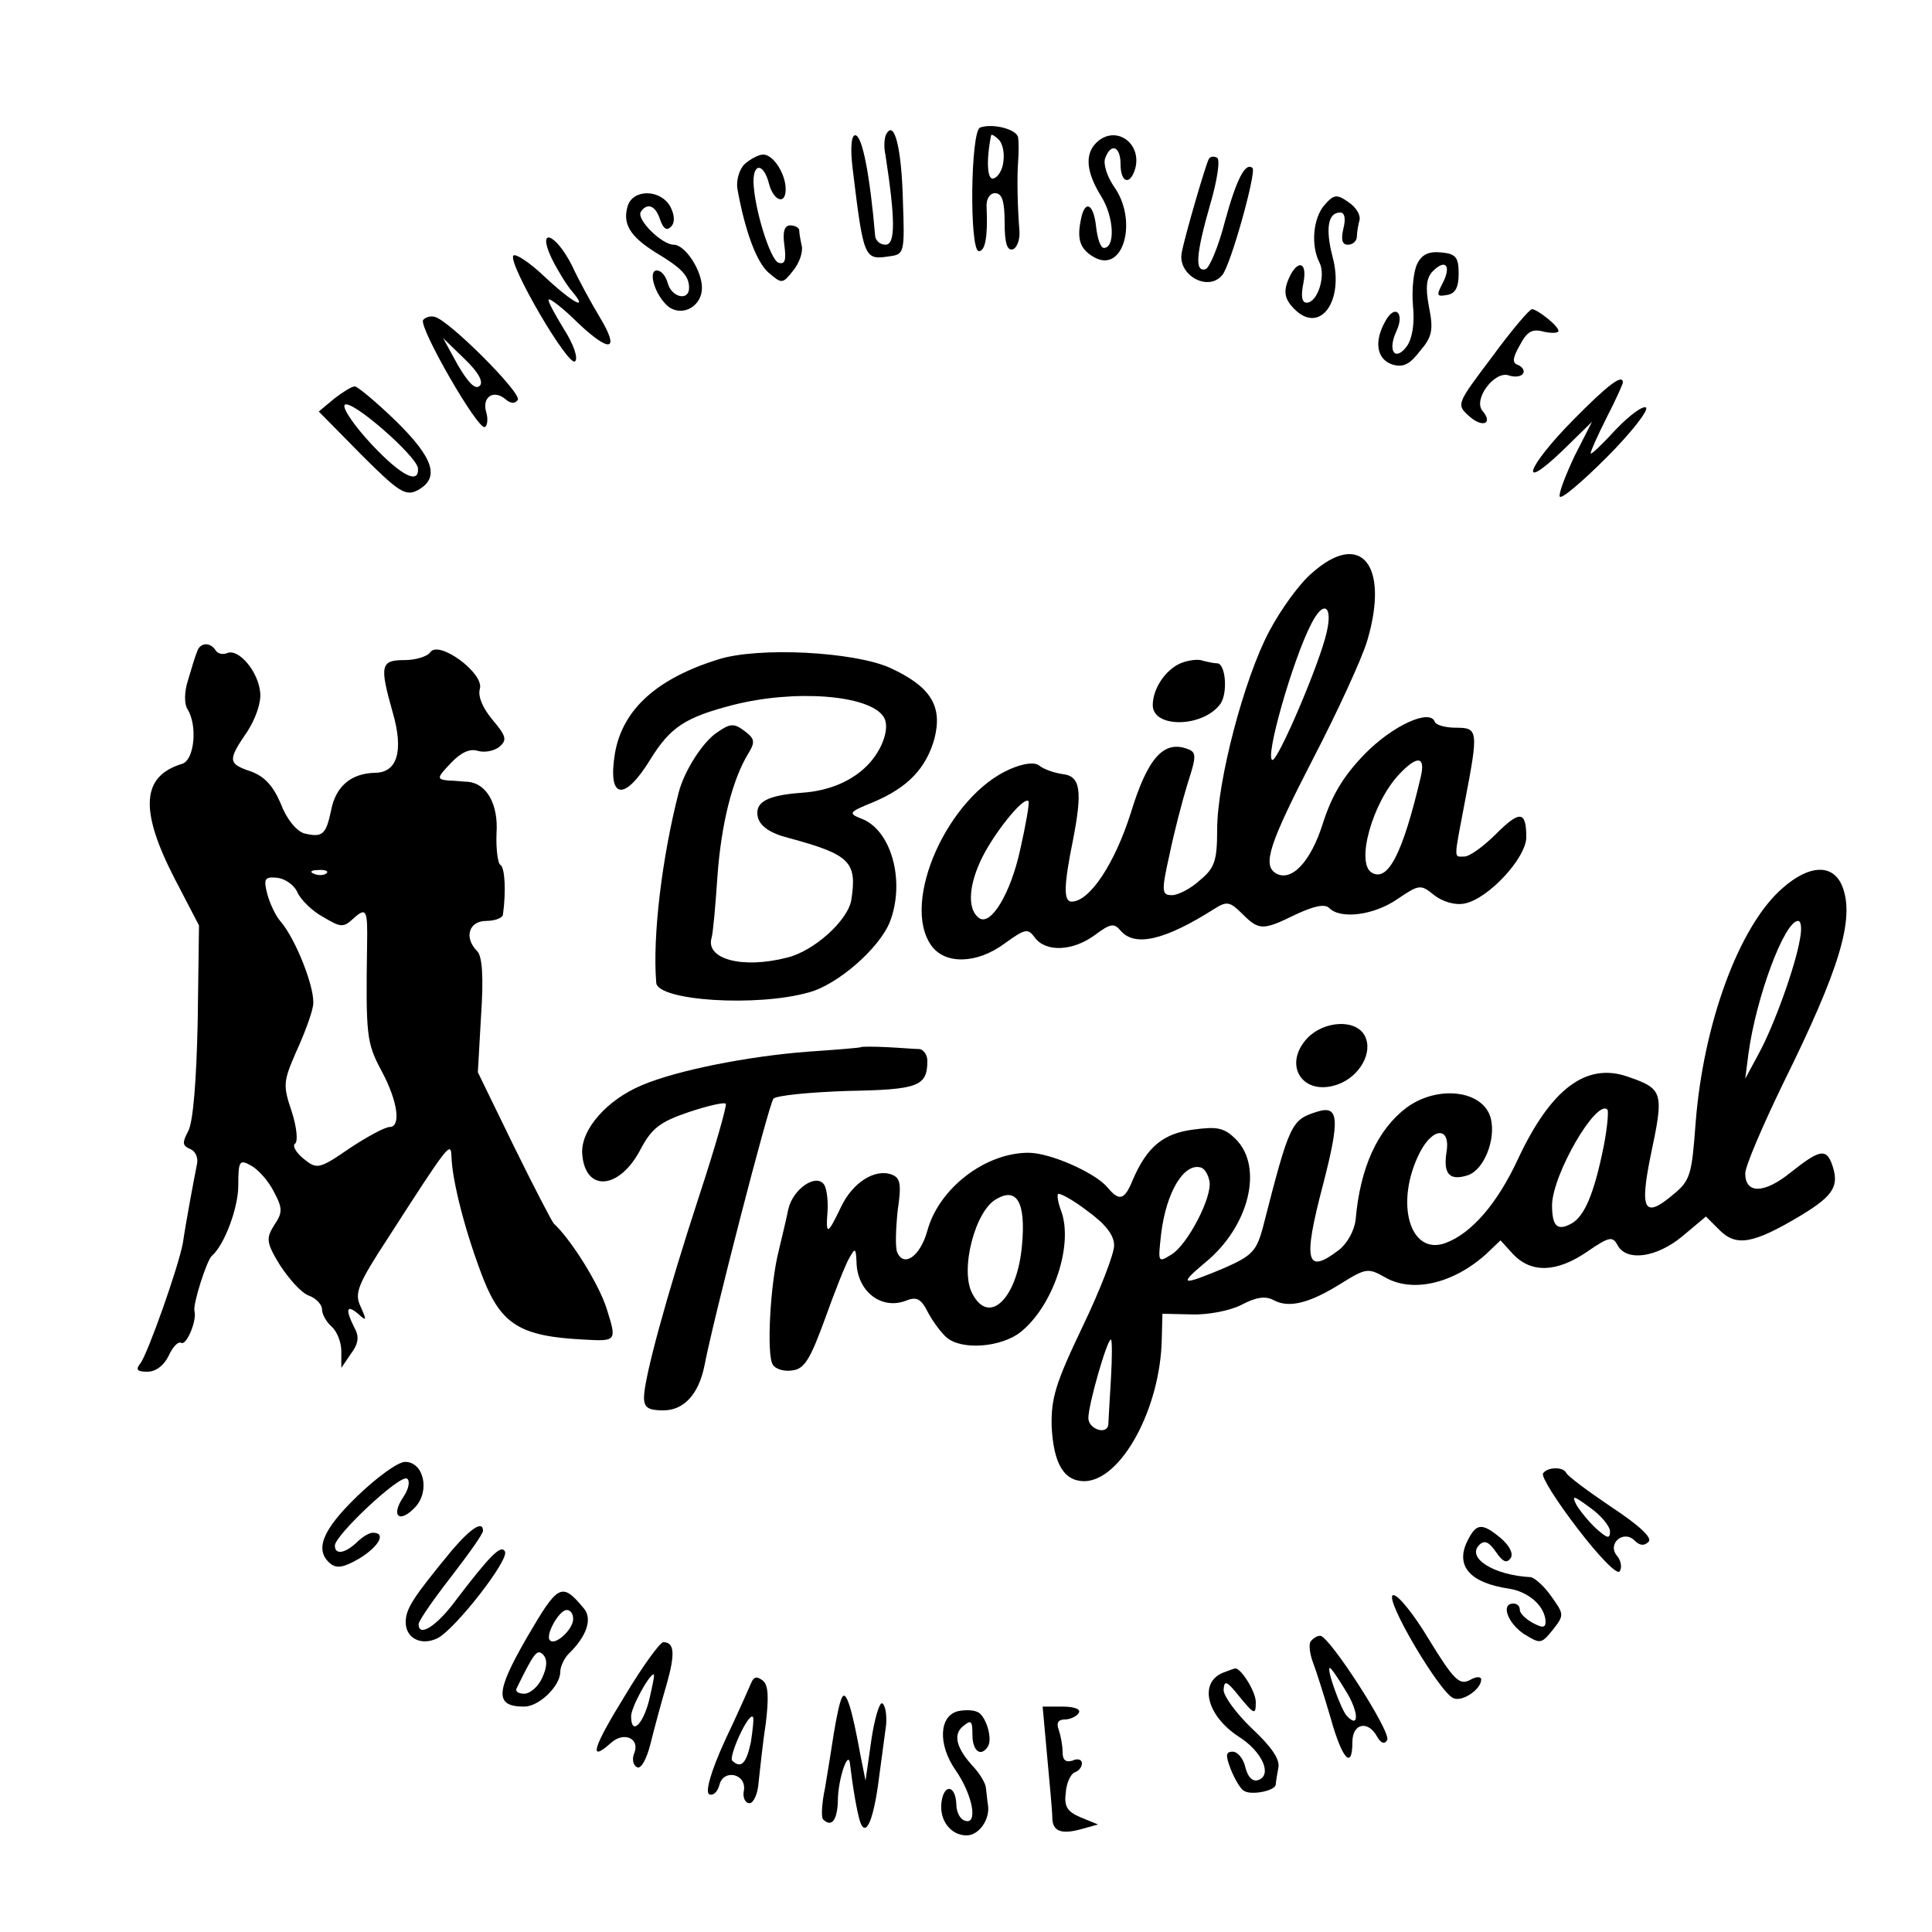 <?xml version="1.0" standalone="no"?>
<!DOCTYPE svg PUBLIC "-//W3C//DTD SVG 20010904//EN"
 "http://www.w3.org/TR/2001/REC-SVG-20010904/DTD/svg10.dtd">
<svg version="1.0" xmlns="http://www.w3.org/2000/svg"
 width="300pt" height="300pt" viewBox="0 0 300 300"
 preserveAspectRatio="xMidYMid meet">
<g transform="translate(0,300) scale(0.1,-0.1)"
fill="#000000" stroke="none">
<path d="M1522 2802 c-15 -5 -17 -192 -2 -192 10 0 14 23 12 68 -1 13 5 22 13
22 11 0 15 -12 15 -46 0 -32 4 -44 13 -41 6 2 11 15 10 28 -3 38 -4 82 -2 109
1 14 1 30 0 36 -1 13 -39 23 -59 16z m36 -53 c-1 -12 -8 -24 -15 -26 -10 -4
-12 27 -4 67 1 2 6 -1 12 -7 6 -6 9 -21 7 -34z"/>
<path d="M1377 2793 c-4 -5 -5 -21 -2 -34 15 -98 16 -139 0 -139 -8 0 -15 6
-16 13 -8 94 -20 157 -31 157 -6 0 -8 -19 -4 -52 17 -140 18 -142 57 -136 23
3 24 5 21 87 -2 80 -13 124 -25 104z"/>
<path d="M1702 2778 c-18 -18 -15 -46 8 -83 20 -32 22 -80 4 -80 -5 0 -10 15
-12 33 -4 37 -18 43 -24 9 -6 -30 0 -45 22 -57 45 -24 67 58 30 110 -11 16
-17 35 -14 44 9 25 24 19 24 -9 0 -29 15 -34 23 -6 10 40 -32 68 -61 39z"/>
<path d="M1156 2745 c-8 -8 -13 -25 -11 -38 12 -67 30 -114 48 -130 21 -18 22
-18 38 2 10 12 16 29 14 39 -2 9 -4 20 -4 25 -1 4 -7 7 -14 7 -9 0 -12 -10 -9
-31 3 -23 1 -30 -9 -27 -13 4 -38 85 -39 126 0 30 16 28 24 -3 7 -27 26 -34
26 -9 0 24 -19 54 -35 54 -7 0 -20 -7 -29 -15z"/>
<path d="M1877 2753 c-5 -9 -37 -119 -42 -145 -7 -35 41 -62 63 -35 13 15 53
159 47 166 -11 10 -25 -17 -43 -83 -10 -39 -24 -72 -30 -74 -17 -5 -15 23 7
100 11 37 16 70 11 73 -5 3 -11 2 -13 -2z"/>
<path d="M975 2681 c-9 -28 3 -48 43 -73 40 -24 52 -36 52 -55 0 -21 -27 -15
-33 7 -3 11 -10 20 -17 20 -15 0 -2 -41 19 -57 22 -15 51 2 51 30 0 27 -26 67
-44 67 -18 0 -58 39 -51 51 10 15 23 10 30 -12 5 -14 10 -18 17 -11 6 6 6 17
-1 31 -15 27 -57 28 -66 2z"/>
<path d="M2057 2682 c-18 -20 -22 -63 -8 -90 10 -20 -3 -62 -20 -62 -8 0 -9
11 -5 31 7 36 -12 36 -25 1 -6 -17 -3 -28 11 -42 40 -40 78 13 59 82 -11 43
-7 68 12 68 7 0 9 -9 5 -25 -4 -17 -2 -25 7 -25 8 0 14 6 14 13 0 6 2 18 4 25
2 8 -5 20 -17 28 -18 13 -23 12 -37 -4z"/>
<path d="M857 2598 c9 -18 23 -41 31 -50 27 -32 2 -19 -42 22 -24 23 -46 37
-49 33 -8 -13 86 -174 96 -164 5 5 -2 26 -18 51 -14 23 -25 43 -23 45 2 2 23
-14 46 -37 50 -47 65 -43 33 10 -12 20 -32 56 -43 80 -26 51 -55 60 -31 10z"/>
<path d="M2201 2591 c-6 -11 -9 -40 -7 -65 3 -28 -1 -51 -9 -63 -18 -25 -31
-9 -17 22 14 29 -2 44 -17 16 -18 -32 -13 -59 11 -67 17 -5 27 0 43 21 19 22
21 33 14 68 -6 31 -4 46 6 56 20 20 29 8 15 -19 -10 -19 -9 -21 7 -18 13 2 18
12 18 33 0 25 -4 31 -27 33 -19 2 -30 -3 -37 -17z"/>
<path d="M2317 2446 c-55 -73 -56 -74 -36 -92 21 -19 38 -12 21 8 -15 18 19
63 41 55 9 -3 19 -2 22 3 3 4 -1 10 -7 13 -10 3 -10 10 2 31 11 21 19 26 37
21 13 -3 23 -2 23 1 0 8 -32 33 -41 34 -4 0 -32 -33 -62 -74z"/>
<path d="M657 2503 c-7 -11 86 -173 96 -166 4 2 5 13 2 23 -7 23 11 36 30 20
8 -7 15 -7 19 -1 7 10 -107 124 -129 129 -7 2 -15 -1 -18 -5z m88 -102 c-7 -7
-18 5 -34 32 l-23 42 33 -32 c22 -21 30 -36 24 -42z"/>
<path d="M2442 2347 c-71 -72 -86 -114 -16 -47 l46 45 -27 -53 c-14 -30 -25
-58 -23 -63 2 -5 34 22 73 61 38 38 65 73 61 77 -4 4 -25 -11 -47 -34 -21 -23
-39 -40 -39 -37 0 4 11 28 25 56 14 27 25 52 25 54 0 14 -23 -3 -78 -59z"/>
<path d="M519 2381 l-24 -20 66 -67 c59 -59 69 -65 88 -55 34 19 25 49 -34
107 -31 30 -60 54 -64 54 -5 0 -19 -9 -32 -19z m130 -108 c2 -26 -26 -12 -72
37 -26 28 -45 55 -42 61 8 12 112 -79 114 -98z"/>
<path d="M2037 2110 c-19 -16 -48 -56 -66 -90 -39 -73 -81 -233 -81 -308 0
-49 -4 -60 -27 -79 -14 -13 -34 -23 -43 -23 -16 0 -17 5 -4 63 7 34 20 84 28
110 14 43 14 49 0 54 -37 14 -62 -14 -88 -99 -25 -79 -64 -138 -92 -138 -13 0
-12 26 2 95 15 77 12 100 -16 103 -14 2 -30 8 -36 13 -7 6 -24 4 -45 -5 -96
-41 -171 -206 -123 -274 21 -30 71 -29 114 3 32 23 36 24 47 9 17 -23 59 -21
93 4 24 18 30 19 40 7 22 -26 69 -15 146 34 19 12 24 11 43 -8 26 -26 32 -26
83 -1 28 13 45 17 52 10 18 -18 70 -11 106 14 34 23 36 23 57 6 13 -10 32 -16
47 -13 37 7 96 71 96 103 0 41 -10 42 -47 5 -19 -19 -41 -35 -49 -35 -17 0
-17 -8 1 87 21 109 20 113 -14 113 -16 0 -31 4 -33 9 -7 21 -65 -5 -109 -50
-33 -34 -51 -64 -65 -108 -19 -60 -49 -91 -73 -77 -21 13 -10 46 58 178 38 73
76 156 84 183 35 118 -10 173 -86 105z m23 -92 c-11 -49 -75 -198 -84 -198
-13 0 31 155 60 211 19 38 34 29 24 -13z m146 -225 c-28 -119 -51 -163 -76
-148 -25 15 1 108 42 152 29 31 42 29 34 -4z m-622 -113 c-15 -68 -45 -117
-63 -106 -18 12 -18 46 1 88 18 40 67 102 75 94 2 -2 -4 -36 -13 -76z"/>
<path d="M306 1988 c-3 -7 -9 -27 -14 -44 -6 -18 -6 -37 -1 -45 16 -25 11 -79
-8 -85 -63 -19 -67 -71 -12 -178 l38 -73 -2 -149 c-2 -92 -7 -157 -15 -171 -9
-17 -9 -22 3 -27 8 -3 13 -13 11 -23 -2 -10 -7 -36 -11 -58 -4 -22 -9 -51 -11
-65 -7 -38 -55 -173 -66 -187 -8 -10 -5 -13 11 -13 13 0 26 10 33 25 6 13 14
22 19 20 8 -6 25 34 21 49 -3 10 19 79 27 86 19 16 41 74 41 109 0 39 2 41 20
31 11 -6 27 -24 35 -40 14 -26 14 -33 1 -52 -13 -21 -13 -27 9 -63 14 -21 33
-43 45 -47 11 -4 20 -14 20 -21 0 -8 7 -20 15 -27 8 -7 15 -24 15 -38 l0 -26
15 22 c12 16 13 27 5 41 -14 28 -12 36 6 21 13 -12 14 -11 4 11 -10 21 -5 34
44 109 92 143 96 148 97 125 1 -40 23 -123 50 -192 28 -70 58 -88 154 -93 53
-3 53 -3 37 48 -12 38 -55 107 -82 132 -3 3 -31 57 -62 120 l-56 115 5 88 c4
59 2 92 -6 100 -21 21 -13 47 14 47 14 0 26 5 26 10 5 36 3 73 -4 77 -4 2 -7
25 -6 49 3 45 -15 77 -44 80 -6 0 -21 2 -31 2 -18 2 -18 4 4 27 16 17 30 23
42 19 11 -3 25 0 33 6 13 11 11 17 -10 42 -16 19 -23 37 -20 48 8 24 -64 77
-77 57 -4 -6 -22 -12 -40 -12 -37 0 -39 -8 -18 -82 17 -59 7 -93 -28 -93 -37
-1 -61 -21 -68 -59 -8 -37 -13 -42 -42 -35 -12 4 -27 22 -36 46 -12 28 -25 42
-46 50 -36 12 -37 17 -6 62 13 20 22 46 20 61 -3 32 -33 68 -51 61 -7 -3 -15
-1 -18 4 -9 14 -25 12 -29 -2z m201 -344 c-3 -3 -12 -4 -19 -1 -8 3 -5 6 6 6
11 1 17 -2 13 -5z m-45 -30 c5 -11 23 -29 40 -38 27 -16 31 -17 47 -2 20 18
22 13 21 -41 -2 -140 -1 -152 22 -195 26 -48 31 -88 13 -88 -7 0 -35 -15 -62
-33 -48 -33 -51 -33 -72 -16 -12 10 -17 20 -13 23 5 3 3 25 -5 50 -14 41 -13
47 7 93 12 26 24 58 26 71 5 24 -27 105 -51 132 -7 8 -16 27 -20 42 -6 23 -4
27 15 25 12 -1 27 -11 32 -23z"/>
<path d="M1115 1976 c-96 -30 -148 -78 -160 -145 -12 -72 14 -77 55 -10 31 50
54 65 127 84 97 25 213 16 235 -18 10 -15 0 -47 -21 -71 -24 -27 -61 -44 -106
-47 -55 -4 -74 -15 -68 -39 4 -13 19 -24 47 -31 96 -26 107 -37 98 -96 -5 -32
-58 -80 -100 -90 -70 -18 -127 -2 -117 31 2 6 6 49 9 95 6 82 23 150 48 191
11 18 10 23 -6 35 -16 12 -22 12 -42 -2 -22 -14 -51 -59 -60 -93 -26 -101 -41
-224 -35 -296 2 -28 156 -38 237 -15 45 12 110 69 126 110 24 63 2 143 -45
160 -20 8 -19 10 18 25 55 23 83 53 96 99 13 51 -6 81 -69 110 -56 25 -204 33
-267 13z"/>
<path d="M1833 1970 c-23 -10 -43 -39 -43 -65 0 -36 78 -35 105 2 12 17 8 63
-5 63 -5 0 -14 2 -22 4 -7 3 -23 1 -35 -4z"/>
<path d="M2768 1621 c-68 -59 -123 -211 -135 -364 -6 -81 -8 -90 -35 -112 -45
-38 -52 -24 -35 60 21 99 20 104 -35 123 -65 23 -120 -19 -171 -128 -32 -69
-72 -115 -112 -130 -56 -21 -80 63 -40 141 21 40 48 39 41 -1 -5 -33 5 -44 33
-35 25 8 44 55 36 88 -11 44 -82 53 -131 17 -45 -34 -72 -93 -79 -174 -2 -17
-13 -37 -26 -47 -51 -39 -56 -18 -25 100 27 104 25 125 -8 115 -41 -13 -43
-16 -85 -180 -10 -37 -17 -44 -60 -63 -67 -28 -72 -27 -29 9 68 56 90 148 47
191 -18 18 -29 20 -66 15 -47 -6 -72 -27 -94 -78 -13 -32 -21 -34 -40 -11 -19
22 -88 53 -122 53 -67 0 -139 -55 -157 -121 -11 -40 -37 -58 -47 -33 -3 8 -2
37 1 65 6 40 4 50 -9 55 -26 10 -61 -12 -79 -50 -21 -44 -24 -45 -21 -7 1 16
-1 34 -5 41 -12 19 -49 -6 -56 -38 -3 -15 -10 -44 -15 -65 -13 -51 -19 -161
-9 -176 4 -7 18 -11 30 -9 19 2 28 17 51 80 15 42 32 85 38 95 9 16 10 15 11
-7 1 -45 38 -74 76 -60 17 7 24 4 35 -18 8 -15 21 -32 29 -39 24 -20 84 -15
114 8 51 40 83 135 64 188 -5 13 -7 25 -5 27 2 2 23 -9 45 -26 29 -21 42 -38
42 -54 0 -13 -22 -70 -49 -126 -42 -88 -49 -111 -48 -155 3 -58 19 -85 51 -85
57 1 118 113 120 221 l1 39 45 -1 c26 -1 61 6 78 15 23 12 37 14 50 7 24 -13
57 -4 106 27 37 23 41 23 66 9 42 -25 106 -11 158 36 l22 21 20 -22 c28 -29
67 -28 114 4 35 24 40 25 48 10 14 -25 60 -19 100 14 l37 31 21 -21 c26 -26
52 -22 127 23 51 31 60 46 47 81 -9 23 -20 20 -64 -15 -41 -33 -70 -33 -70 -1
0 11 27 74 59 140 88 178 111 255 92 305 -14 36 -51 35 -93 -2z m27 -79 c-7
-42 -40 -134 -64 -178 l-21 -39 5 39 c12 88 56 206 77 206 5 0 6 -12 3 -28z
m-305 -323 c-15 -74 -30 -108 -50 -119 -22 -12 -30 -4 -30 29 1 48 69 165 86
148 2 -2 0 -28 -6 -58z m-612 -53 c5 -24 -34 -99 -59 -114 -21 -13 -21 -13
-16 32 8 66 36 111 62 103 6 -2 11 -11 13 -21z m-291 -99 c-7 -83 -51 -126
-77 -76 -20 36 4 129 37 147 32 19 46 -5 40 -71z m138 -209 c-2 -35 -4 -66 -4
-70 -2 -17 -31 -7 -31 10 0 21 29 122 35 122 2 0 2 -28 0 -62z"/>
<path d="M2030 1388 c-39 -42 -7 -91 47 -72 34 12 56 50 42 76 -14 26 -63 23
-89 -4z"/>
<path d="M1337 1374 c-1 -1 -38 -4 -82 -7 -93 -7 -204 -29 -258 -52 -55 -23
-95 -69 -93 -106 4 -61 58 -57 91 7 17 32 30 42 74 57 30 10 56 16 58 13 2 -2
-16 -66 -41 -142 -52 -159 -86 -285 -86 -314 0 -16 7 -20 30 -20 32 0 55 25
64 70 14 73 100 406 107 414 5 5 56 10 115 12 110 2 124 7 124 47 0 9 -6 17
-12 18 -7 0 -30 2 -51 3 -21 1 -39 1 -40 0z"/>
<path d="M555 677 c-55 -53 -67 -84 -42 -105 10 -8 21 -6 45 8 31 19 42 40 21
40 -6 0 -17 -7 -25 -15 -18 -17 -34 -20 -34 -5 0 16 101 111 112 104 5 -3 3
-16 -6 -29 -20 -30 -5 -41 19 -15 23 25 13 70 -16 70 -11 0 -44 -24 -74 -53z"/>
<path d="M2396 712 c-3 -5 21 -43 54 -86 33 -43 61 -72 65 -66 4 6 2 17 -4 24
-16 19 10 41 27 24 8 -8 15 -9 22 -2 6 6 -14 25 -58 54 -37 25 -68 48 -70 53
-5 10 -30 9 -36 -1z m104 -90 c0 -12 -4 -11 -21 4 -11 10 -25 27 -31 37 -8 16
-5 15 21 -4 17 -12 31 -29 31 -37z"/>
<path d="M702 593 c-61 -74 -72 -91 -72 -112 0 -25 24 -37 49 -25 27 13 113
123 105 135 -6 11 -23 -6 -77 -77 -29 -39 -57 -57 -57 -36 0 5 22 37 50 73 27
35 50 67 50 72 0 16 -18 5 -48 -30z"/>
<path d="M2280 610 c-22 -41 2 -68 64 -77 30 -5 55 -27 56 -51 0 -10 -5 -10
-20 -2 -11 6 -20 15 -20 20 0 6 -4 10 -10 10 -20 0 -9 -30 16 -47 26 -16 27
-16 45 6 18 23 18 24 -2 52 -11 16 -26 29 -32 30 -58 3 -100 30 -80 50 8 8 15
5 26 -11 11 -16 17 -18 23 -9 4 7 -2 19 -16 31 -28 23 -37 23 -50 -2z"/>
<path d="M818 457 c-49 -85 -50 -107 -4 -107 23 0 56 32 56 54 0 8 6 21 13 28
28 27 37 54 24 70 -35 42 -40 39 -89 -45z m72 29 c0 -16 -28 -42 -36 -33 -8 7
14 47 26 47 6 0 10 -6 10 -14z m-48 -91 c-6 -14 -19 -25 -28 -25 -8 0 -14 3
-12 8 27 55 32 62 41 53 7 -7 7 -19 -1 -36z"/>
<path d="M2163 523 c-14 -5 73 -152 94 -160 14 -6 43 14 43 29 0 5 -8 5 -18
-1 -16 -8 -25 1 -63 63 -24 40 -49 71 -56 69z"/>
<path d="M2035 451 c-3 -5 -1 -20 4 -33 5 -13 17 -51 27 -85 18 -65 34 -82 34
-38 0 29 24 34 38 9 6 -11 12 -13 16 -6 7 12 -90 162 -104 162 -5 0 -11 -4
-15 -9z m55 -77 c20 -32 21 -60 1 -38 -9 10 -32 74 -26 74 2 0 13 -16 25 -36z"/>
<path d="M971 368 c-50 -81 -58 -106 -23 -75 20 19 46 8 37 -15 -4 -9 -2 -19
4 -22 6 -4 15 12 21 36 6 24 17 65 25 92 14 49 12 66 -5 66 -5 0 -32 -37 -59
-82z m37 -8 c-10 -39 -28 -55 -28 -25 0 14 28 65 35 65 2 0 -2 -18 -7 -40z"/>
<path d="M1900 403 c-39 -15 -27 -67 24 -100 36 -23 52 -59 30 -67 -9 -3 -16
4 -20 19 -3 14 -12 25 -20 25 -11 0 -11 -6 -3 -27 6 -15 15 -31 21 -34 11 -7
48 0 49 10 0 3 2 15 4 26 3 13 -11 33 -41 61 -24 23 -44 50 -44 60 1 16 5 14
25 -11 23 -28 25 -28 25 -8 0 17 -25 56 -33 52 -1 0 -9 -3 -17 -6z"/>
<path d="M1167 388 c-3 -7 -21 -48 -41 -90 -22 -48 -31 -80 -25 -84 6 -3 13 3
16 14 6 26 43 18 38 -9 -2 -10 2 -19 9 -19 6 0 13 15 14 33 2 17 6 58 11 90 5
41 4 60 -4 67 -9 7 -14 7 -18 -2z m-1 -93 c-7 -33 -15 -42 -29 -29 -6 6 25 75
32 68 2 -1 0 -19 -3 -39z"/>
<path d="M1308 365 c-4 -6 -9 -31 -13 -55 -4 -25 -10 -64 -14 -87 -5 -23 -6
-45 -3 -48 13 -13 22 -2 23 28 0 35 17 83 19 57 4 -34 11 -76 16 -90 9 -24 21
6 29 70 4 30 9 67 11 82 1 15 -1 30 -6 33 -4 3 -12 -23 -17 -57 l-9 -63 -8 40
c-13 72 -22 100 -28 90z"/>
<path d="M1488 343 c-30 -7 -32 -52 -4 -92 27 -39 35 -86 14 -78 -7 2 -13 13
-13 25 -1 30 -19 33 -23 4 -4 -28 14 -52 39 -52 19 0 37 25 33 48 -1 6 -2 18
-3 25 0 7 -9 22 -19 33 -27 29 -33 51 -16 64 12 10 14 8 14 -14 0 -25 13 -35
24 -18 8 13 -4 50 -17 54 -7 3 -19 3 -29 1z"/>
<path d="M1626 273 c4 -43 8 -86 8 -95 0 -22 14 -27 46 -18 l25 7 -27 11 c-21
9 -26 17 -23 39 1 15 8 29 14 31 6 2 11 8 11 14 0 6 -7 8 -15 4 -10 -3 -15 1
-15 13 0 11 -3 26 -6 35 -4 10 -1 16 9 16 9 0 19 5 22 10 4 6 -7 10 -25 10
l-31 0 7 -77z"/>
</g>
</svg>
